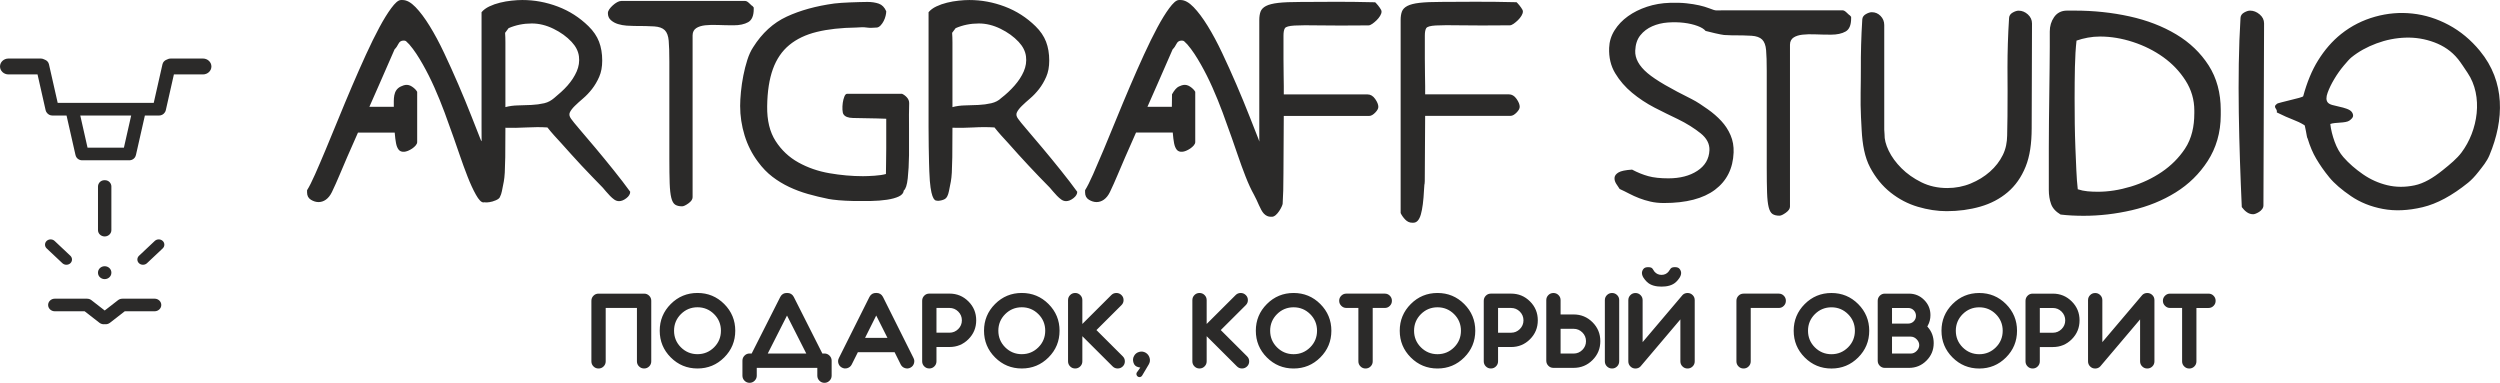 <?xml version="1.0" encoding="UTF-8"?> <svg xmlns="http://www.w3.org/2000/svg" xmlns:xlink="http://www.w3.org/1999/xlink" xmlns:xodm="http://www.corel.com/coreldraw/odm/2003" xml:space="preserve" width="76.83mm" height="11.765mm" version="1.1" style="shape-rendering:geometricPrecision; text-rendering:geometricPrecision; image-rendering:optimizeQuality; fill-rule:evenodd; clip-rule:evenodd" viewBox="0 0 1296.64 198.56"> <defs> <style type="text/css"> .fil1 {fill:#2B2A29} .fil0 {fill:#2B2A29;fill-rule:nonzero} </style> </defs> <g id="Слой_x0020_1">  <g id="_1517366666128"> <path class="fil0" d="M210.26 44.06c1.11,-0.15 2.25,0.08 3.46,0.89 1.21,0.81 2.09,1.7 2.64,2.67l0 26.08c0,0.54 -0.25,1.11 -0.74,1.7 -0.49,0.59 -1.1,1.13 -1.81,1.62 -0.72,0.48 -1.46,0.89 -2.23,1.21 -0.77,0.32 -1.43,0.45 -1.98,0.49 -1.21,0.07 -2.15,-0.24 -2.81,-1.05 -0.66,-0.81 -1.13,-1.94 -1.4,-3.4 -0.28,-1.46 -0.5,-3.21 -0.66,-5.26l-0.02 -0.25 -19.05 0c-1.89,4.26 -3.76,8.5 -5.61,12.73 -2.75,6.27 -5.14,12.42 -7.92,18.14 -1.74,3.58 -4.29,5.18 -6.94,5.18 -1.32,0 -2.64,-0.41 -3.96,-1.22 -1.32,-0.81 -1.98,-2.08 -1.98,-3.8l0 -1.14c1.1,-1.73 2.48,-4.46 4.13,-8.18 1.65,-3.72 3.5,-8.02 5.53,-12.88 2.04,-4.86 4.21,-10.12 6.52,-15.79 2.31,-5.67 4.68,-11.34 7.1,-17.01 2.42,-5.67 4.85,-11.15 7.26,-16.44 2.42,-5.29 4.74,-9.99 6.94,-14.09 2.2,-4.1 4.27,-7.45 6.19,-10.04 1.93,-2.59 3.59,-4.21 5.04,-4.21l0.83 0c2.09,0 4.32,1.22 6.69,3.65 2.36,2.43 4.82,5.69 7.35,9.8 2.53,4.1 5.04,8.77 7.51,14.01 2.48,5.24 4.93,10.67 7.35,16.28 2.42,5.61 4.74,11.23 6.94,16.84 1.5,3.83 2.92,7.45 4.27,10.84 1.06,2.7 0.89,2.16 0.87,-0.4 -0.01,-1.62 -0.02,-3.31 -0.02,-5.1 0,-3.78 0,-8.32 0,-13.61 0,-5.4 0,-11.82 0,-19.27 0,-7.45 0,-16.36 0,-26.73 0.99,-1.19 2.34,-2.19 4.05,-3 1.7,-0.81 3.55,-1.46 5.53,-1.94 1.98,-0.49 3.99,-0.84 6.03,-1.05 2.04,-0.22 3.88,-0.33 5.53,-0.33 6.28,0 12.42,1.13 18.41,3.4 6,2.27 11.31,5.67 15.94,10.21 2.53,2.48 4.35,5.16 5.45,8.02 1.1,2.86 1.65,6.13 1.65,9.8 0,3.24 -0.52,6.05 -1.57,8.42 -1.05,2.38 -2.29,4.48 -3.72,6.32 -1.43,1.83 -2.97,3.46 -4.62,4.86 -1.65,1.4 -3.08,2.7 -4.3,3.89 -1.21,1.19 -2.06,2.3 -2.56,3.32 -0.49,1.03 -0.28,2.12 0.58,3.32 0.68,0.96 2.17,2.84 4.54,5.59 2.37,2.76 5.09,5.97 8.18,9.64 3.08,3.67 6.24,7.53 9.49,11.58 3.25,4.05 6.08,7.75 8.5,11.09 0,1.19 -0.66,2.3 -1.98,3.32 -1.32,1.02 -2.59,1.54 -3.8,1.54 -0.88,0 -1.71,-0.27 -2.48,-0.81 -0.77,-0.54 -1.51,-1.19 -2.23,-1.94 -0.71,-0.75 -1.41,-1.51 -2.06,-2.27 -0.66,-0.75 -1.17,-1.44 -1.65,-1.94 -3.7,-3.82 -7.4,-7.59 -10.98,-11.42 -3.57,-3.83 -7.1,-7.77 -10.65,-11.74 -1.18,-1.32 -2.43,-2.62 -3.63,-3.97 -1.21,-1.35 -2.37,-2.73 -3.47,-4.13 -3.42,-0.22 -7.05,-0.21 -10.9,0 -3.85,0.21 -7.49,0.27 -10.9,0.16 0,6.7 -0.03,11.77 -0.08,15.23 -0.06,3.46 -0.14,6.13 -0.25,8.02 -0.11,1.89 -0.28,3.43 -0.5,4.62 -0.22,1.19 -0.55,2.86 -0.99,5.02 -0.23,1.14 -0.54,2.06 -0.91,2.75 -0.14,0.44 -0.35,0.76 -0.67,1.04 -0.76,0.68 -2.17,1.24 -3.33,1.57 -1.16,0.33 -2.07,0.42 -2.86,0.47 -0.4,0.02 -0.76,0.03 -1.13,-0.07 -0.23,0.05 -0.46,0.07 -0.68,0.07 -1.1,0 -2.39,-1.32 -3.88,-3.97 -1.49,-2.65 -2.94,-5.81 -4.37,-9.48 -1.43,-3.67 -2.78,-7.37 -4.05,-11.1 -1.27,-3.73 -2.3,-6.66 -3.06,-8.83 -1.55,-4.43 -3.14,-8.86 -4.79,-13.29 -1.65,-4.43 -3.41,-8.75 -5.28,-12.96 -1.87,-4.21 -3.88,-8.21 -6.03,-11.99 -2.15,-3.78 -4.38,-7.33 -7.02,-10.37 -0.56,-0.64 -1.13,-1 -1.4,-1.38 -0.28,-0.38 -0.8,-0.57 -1.57,-0.57 -1.21,0 -2.09,0.57 -2.64,1.7 -0.55,1.13 -1.21,2.08 -1.98,2.83 -2.53,5.83 -5.17,11.88 -7.93,18.14 -1.71,3.88 -3.43,7.77 -5.15,11.68l12.67 0c0.05,-3.78 -0.58,-8.57 3.63,-10.54 1.15,-0.54 1.96,-0.75 2.4,-0.81zm683.45 -38.71l61.94 0c0.55,0 1.15,0.3 1.82,0.89 0.66,0.59 1.27,1.16 1.82,1.7l0 -0.16c0.22,0.21 0.39,0.41 0.49,0.57 0.11,0.16 0.22,0.3 0.33,0.4l0 0.81c0,3.44 -0.96,5.73 -2.89,6.8 -1.93,1.08 -4.43,1.62 -7.52,1.62 -2.86,0 -5.56,-0.06 -8.09,-0.16 -2.53,-0.11 -4.77,-0.05 -6.69,0.16 -1.92,0.21 -3.48,0.71 -4.63,1.46 -1.15,0.75 -1.9,2.01 -1.9,3.72l0 84.01c0,1.07 -0.72,2.14 -2.15,3.16 -1.42,1.02 -2.53,1.54 -3.3,1.54 -1.54,0 -2.76,-0.3 -3.63,-0.89 -0.87,-0.59 -1.54,-1.78 -1.98,-3.56 -0.44,-1.78 -0.72,-4.3 -0.82,-7.53 -0.11,-3.23 -0.17,-7.51 -0.17,-12.8l0 -50.31c0,-4.64 -0.11,-8.23 -0.33,-10.77 -0.22,-2.54 -0.91,-4.37 -2.07,-5.51 -1.16,-1.13 -2.98,-1.79 -5.45,-1.95 -2.47,-0.16 -5.97,-0.24 -10.49,-0.24 -0.99,0 -2.26,-0.06 -3.8,-0.16 -1.28,-0.09 -8.06,-1.64 -9.58,-2.11 -0.77,-0.97 -2.18,-1.84 -4.21,-2.59 -2.03,-0.75 -4.38,-1.3 -7.02,-1.62 -2.64,-0.32 -5.43,-0.37 -8.34,-0.16 -2.91,0.21 -5.62,0.87 -8.09,1.95 -2.47,1.08 -4.54,2.64 -6.19,4.7 -1.65,2.05 -2.5,4.7 -2.64,7.94 -0.18,3.99 1.9,7.88 6.36,11.66 4.46,3.78 12.16,8.11 22.87,13.45 2.94,1.47 5.64,3.38 8.34,5.26 2.7,1.89 5.07,3.95 7.1,6.15 2.04,2.21 3.64,4.67 4.79,7.37 1.16,2.7 1.69,5.68 1.57,8.91 -0.31,8.32 -3.56,14.77 -9.66,19.36 -6.1,4.58 -14.94,6.88 -26.5,6.88 -2.53,0 -4.85,-0.25 -6.94,-0.73 -2.09,-0.48 -4.05,-1.08 -5.86,-1.78 -1.81,-0.7 -3.56,-1.49 -5.2,-2.35 -1.65,-0.86 -3.3,-1.68 -4.95,-2.43 -0.55,-0.75 -1.16,-1.67 -1.82,-2.75 -0.66,-1.08 -0.93,-2.14 -0.82,-3.16 0.1,-1.02 0.8,-1.92 2.06,-2.67 1.26,-0.75 3.6,-1.24 7.02,-1.46 2.86,1.51 5.67,2.65 8.42,3.4 2.75,0.76 6.22,1.13 10.4,1.13 6.06,0 11.07,-1.3 15.03,-3.89 3.96,-2.59 6.09,-6.16 6.28,-10.69 0.14,-3.34 -1.44,-6.29 -4.63,-8.83 -3.19,-2.53 -7.13,-5.07 -11.89,-7.37 -3.7,-1.79 -7.74,-3.7 -11.97,-5.91 -4.24,-2.21 -8.12,-4.78 -11.64,-7.7 -3.52,-2.92 -6.45,-6.29 -8.75,-10.12 -2.31,-3.83 -3.33,-8.24 -3.14,-13.2 0.12,-3.23 1.04,-6.26 2.81,-9.07 1.76,-2.81 4.08,-5.24 6.94,-7.29 2.85,-2.05 6.17,-3.7 9.9,-4.94 3.74,-1.24 7.71,-1.91 11.89,-2.03 3.19,-0.09 6.03,-0.03 8.51,0.24 2.48,0.27 4.68,0.62 6.61,1.05 1.93,0.43 3.66,0.95 5.2,1.54 4.02,1.56 3.31,1.06 7.25,1.06zm-241.04 66.67c-1.42,-3.57 -2.92,-7.39 -4.5,-11.43 -2.2,-5.61 -4.52,-11.23 -6.94,-16.84 -2.42,-5.61 -4.87,-11.04 -7.35,-16.28 -2.47,-5.24 -4.98,-9.91 -7.51,-14.01 -2.53,-4.1 -4.99,-7.37 -7.35,-9.8 -2.36,-2.43 -4.6,-3.65 -6.69,-3.65l-0.83 0c-1.45,0 -3.11,1.62 -5.04,4.21 -1.92,2.59 -3.99,5.94 -6.19,10.04 -2.2,4.1 -4.51,8.8 -6.94,14.09 -2.42,5.29 -4.85,10.77 -7.27,16.44 -2.42,5.67 -4.79,11.34 -7.1,17.01 -2.31,5.67 -4.49,10.93 -6.52,15.79 -2.04,4.86 -3.88,9.16 -5.53,12.88 -1.65,3.72 -3.03,6.45 -4.13,8.18l0 1.14c0,1.73 0.66,3 1.98,3.8 1.32,0.81 2.64,1.22 3.96,1.22 2.65,0 5.2,-1.6 6.94,-5.18 2.78,-5.72 5.17,-11.88 7.93,-18.14 1.86,-4.23 3.73,-8.47 5.61,-12.73l19.06 0 0.02 0.25c0.16,2.05 0.39,3.81 0.66,5.26 0.28,1.45 0.75,2.59 1.4,3.4 0.66,0.81 1.59,1.13 2.81,1.05 0.55,-0.03 1.21,-0.17 1.98,-0.49 0.77,-0.32 1.51,-0.73 2.23,-1.21 0.71,-0.49 1.32,-1.03 1.82,-1.62 0.49,-0.59 0.74,-1.17 0.74,-1.7l0 -26.08c-0.55,-0.97 -1.43,-1.86 -2.64,-2.67 -1.21,-0.81 -2.36,-1.04 -3.47,-0.89 -0.43,0.06 -1.24,0.27 -2.39,0.81 -1.16,0.54 -2.34,1.89 -3.55,4.05l-0.08 6.49 -12.67 0c1.73,-3.9 3.45,-7.79 5.15,-11.68 2.75,-6.27 5.4,-12.31 7.93,-18.14 0.77,-0.75 1.43,-1.7 1.98,-2.83 0.55,-1.13 1.43,-1.7 2.64,-1.7 0.77,0 1.29,0.19 1.57,0.57 0.27,0.38 0.85,0.74 1.4,1.38 2.64,3.04 4.87,6.59 7.02,10.37 2.15,3.78 4.16,7.78 6.03,11.99 1.87,4.21 3.63,8.53 5.28,12.96 1.65,4.43 3.24,8.86 4.79,13.29 0.76,2.16 1.79,5.1 3.06,8.83 1.27,3.73 2.61,7.43 4.05,11.1 1.43,3.67 2.89,6.83 4.38,9.48 1.89,3.35 3.29,7.88 5.12,9.78 1.05,1.08 2.24,1.62 3.55,1.62l0.66 0c2.65,0 5.48,-5.67 5.53,-6.77 0.27,-5.67 0.41,-7.3 0.41,-15.72 0,-8.53 0.06,-18.47 0.17,-29.8l44.26 0c1.11,0 2.18,-0.7 3.22,-1.78 1.04,-1.08 1.57,-2.05 1.57,-2.91 0,-1.19 -0.55,-2.57 -1.65,-4.13 -1.1,-1.57 -2.42,-2.35 -3.96,-2.35l-43.43 0c0,-1.29 0,-2.7 0,-4.21 0,-1.62 -0.03,-3.59 -0.08,-5.91 -0.06,-2.32 -0.08,-5.11 -0.08,-8.34 0,-3.24 0,-7.23 0,-11.99 0,-1.83 0.25,-3.13 0.74,-3.89 0.49,-0.75 2.15,-1.22 4.96,-1.38 2.8,-0.16 7.18,-0.19 13.13,-0.08 5.94,0.11 14.37,0.1 25.26,0 0.55,-0 1.22,-0.27 1.98,-0.81 0.77,-0.54 1.52,-1.16 2.23,-1.86 0.72,-0.7 1.32,-1.46 1.82,-2.27 0.49,-0.81 0.74,-1.54 0.74,-2.19 0,-0.54 -0.3,-1.22 -0.91,-2.02 -0.6,-0.81 -1.18,-1.65 -1.9,-2.35l-0.5 -0.49c-8.59,-0.21 -16.13,-0.3 -22.62,-0.24 -6.5,0.05 -11.89,0.08 -16.18,0.08 -4.85,0 -8.67,0.16 -11.48,0.48 -2.81,0.33 -4.92,0.87 -6.36,1.62 -1.43,0.75 -2.36,1.73 -2.8,2.91 -0.44,1.19 -0.66,2.64 -0.66,4.37l0 61.66c0,1.93 0.26,1.78 -0.45,-0.01zm485.44 -13.05l0 -1.62c0,-5.62 -1.52,-10.8 -4.54,-15.55 -3.02,-4.75 -6.89,-8.8 -11.56,-12.15 -4.67,-3.34 -9.91,-5.97 -15.69,-7.86 -5.78,-1.89 -11.48,-2.84 -17.09,-2.84 -2.2,0 -4.32,0.19 -6.36,0.57 -2.03,0.37 -3.99,0.89 -5.86,1.54 -0.44,3.88 -0.71,8.45 -0.83,13.69 -0.11,5.24 -0.16,10.66 -0.16,16.28 0,4.32 0.03,8.66 0.08,13.04 0.06,4.37 0.17,8.59 0.33,12.64 0.16,4.04 0.33,7.91 0.49,11.58 0.16,3.67 0.41,6.97 0.74,9.88 1.65,0.54 3.33,0.89 5.04,1.05 1.7,0.16 3.5,0.24 5.37,0.24 5.5,0 11.2,-0.89 17.09,-2.67 5.89,-1.78 11.26,-4.32 16.1,-7.61 4.84,-3.29 8.83,-7.29 11.97,-11.99 3.6,-5.4 4.87,-11.83 4.87,-18.22zm13.71 0.65c0,9.27 -2.48,17.25 -6.77,23.89 -4.29,6.64 -9.83,12.07 -16.6,16.28 -6.77,4.21 -14.34,7.29 -22.71,9.23 -8.37,1.94 -16.73,2.91 -25.1,2.91 -2.09,0 -4.13,-0.06 -6.11,-0.16 -1.98,-0.1 -3.91,-0.27 -5.78,-0.49 -2.53,-1.51 -4.19,-3.35 -4.95,-5.51 -0.77,-2.16 -1.16,-4.59 -1.16,-7.29l0 -21.87c0,-4.32 0.03,-8.91 0.08,-13.77 0.05,-4.86 0.11,-9.61 0.17,-14.25 0.05,-4.64 0.11,-9.07 0.16,-13.28 0.05,-4.21 0.09,-7.83 0.09,-10.86l0 -8.1c0,-2.81 0.74,-5.29 2.23,-7.45 1.49,-2.16 3.71,-3.4 6.69,-3.4l3.96 0c9.91,0 19.41,1 28.49,3 9.08,2 17.15,5.11 24.19,9.32 7.04,4.21 12.66,9.59 16.85,16.12 4.18,6.53 6.27,14.28 6.27,23.24l0 2.43zm22.13 46.97c0,0.63 -0.22,1.27 -0.66,1.86 -0.44,0.59 -0.97,1.08 -1.57,1.46 -0.6,0.37 -1.19,0.68 -1.73,0.89 -0.55,0.21 -0.99,0.32 -1.32,0.32 -1.21,0 -2.31,-0.35 -3.3,-1.05 -0.99,-0.7 -1.87,-1.59 -2.64,-2.67 -1.35,-30.37 -2.57,-67.76 -0.66,-98.16 0.07,-1.18 0.74,-2.11 1.9,-2.76 1.16,-0.65 2.17,-0.97 3.06,-0.97 1.76,0 3.42,0.65 4.95,1.94 1.54,1.29 2.32,2.87 2.31,4.7l-0.33 94.43zm100.9 -75.97c-3.28,-4.09 -7.52,-6.89 -12.3,-8.67 -4.79,-1.78 -9.74,-2.59 -14.86,-2.43 -5.12,0.16 -10.16,1.16 -15.11,3 -4.95,1.84 -9.32,4.25 -13.05,7.29 -0.89,0.73 -2.2,2.19 -3.96,4.29 -1.76,2.1 -3.39,4.4 -4.87,6.89 -1.48,2.48 -2.64,4.86 -3.46,7.13 -0.82,2.26 -0.8,3.94 0.08,5.02 0.44,0.54 1.21,0.98 2.31,1.3 1.1,0.32 2.32,0.62 3.64,0.89 1.32,0.27 2.59,0.62 3.8,1.05 1.21,0.43 2.12,0.96 2.64,1.62 0.58,0.73 0.8,1.48 0.74,2.19 -0.06,0.7 -0.7,1.49 -1.9,2.35 -0.44,0.32 -1.11,0.57 -1.98,0.73 -0.88,0.16 -1.82,0.27 -2.81,0.32 -0.99,0.05 -1.96,0.14 -2.89,0.24 -0.93,0.1 -1.68,0.27 -2.23,0.48 0.33,2.92 1.08,5.97 2.23,9.15 1.16,3.19 2.66,5.87 4.54,8.02 2.85,3.25 6.25,6.21 10.16,8.91 3.9,2.7 8.12,4.59 12.63,5.67 4.51,1.08 9.22,1.1 14.12,0.08 4.89,-1.02 9.6,-3.84 14.61,-7.86 4.02,-3.22 7.44,-6.08 9.74,-9.15 8.58,-11.41 11.4,-29.23 3.14,-41.39 -1.76,-2.59 -3.29,-5.06 -4.95,-7.13zm11.39 -4.21c13.21,15.98 12.64,35.71 4.95,54.1 -1.38,3.31 -3.64,5.97 -5.62,8.5 -1.98,2.53 -3.82,4.44 -5.45,5.75 -8.27,6.67 -16.13,10.94 -23.61,12.71 -7.48,1.78 -14.37,2.08 -20.64,0.89 -6.27,-1.18 -11.78,-3.41 -16.51,-6.64 -4.73,-3.24 -8.54,-6.44 -11.23,-9.72 -2.81,-3.41 -5.01,-6.67 -6.77,-9.64 -1.76,-2.97 -3.25,-6.45 -4.46,-10.45 -0.22,-0.32 -0.39,-0.87 -0.49,-1.62 -0.11,-0.75 -0.25,-1.51 -0.41,-2.26 -0.16,-0.75 -0.31,-1.44 -0.42,-2.03 -0.11,-0.59 -0.2,-0.97 -0.33,-1.05 -1.96,-1.21 -3.99,-2.16 -6.02,-2.92 -2.04,-0.75 -4.82,-2 -8.34,-3.72 0.11,-0.54 0.05,-1 -0.17,-1.38 -0.22,-0.37 -0.42,-0.7 -0.58,-0.97 -0.16,-0.27 -0.22,-0.57 -0.17,-0.89 0.05,-0.32 0.39,-0.79 1.08,-1.3 0.19,-0.15 1.02,-0.35 2.39,-0.73 1.37,-0.38 2.89,-0.76 4.54,-1.14 1.65,-0.37 3.14,-0.76 4.46,-1.13 1.32,-0.38 2.09,-0.66 2.15,-0.89 1.92,-7.11 4.46,-13.34 7.76,-18.63 3.3,-5.29 7.22,-9.88 11.89,-13.61 5.34,-4.26 11.29,-7.21 17.67,-8.99 6.38,-1.78 12.83,-2.32 19.32,-1.62 6.49,0.7 12.77,2.67 18.82,5.91 6.05,3.24 11.46,7.72 16.18,13.45zm-1024.13 29.15c1.98,-0.54 4.16,-0.84 6.52,-0.89 2.37,-0.05 4.71,-0.13 7.02,-0.24 2.31,-0.11 4.51,-0.41 6.61,-0.89 2.09,-0.48 3.7,-1.48 5.12,-2.67 2.44,-2.05 4.85,-4.1 6.94,-6.48 2.09,-2.37 3.69,-4.84 4.79,-7.37 1.1,-2.54 1.49,-5.13 1.15,-7.77 -0.33,-2.65 -1.59,-5.17 -3.8,-7.53 -2.52,-2.71 -5.67,-4.97 -9.41,-6.8 -3.74,-1.83 -7.49,-2.75 -11.23,-2.75 -4.29,0 -8.31,0.81 -12.05,2.43l-1.81 2.43c0.11,1.51 0.16,3.19 0.16,5.02 0,1.84 0,3.51 0,5.02l0 28.51zm128.81 -50.86c0,3.45 -0.97,5.72 -2.89,6.8 -1.93,1.08 -4.43,1.62 -7.52,1.62 -2.86,0 -5.56,-0.06 -8.09,-0.16 -2.53,-0.1 -4.76,-0.05 -6.69,0.16 -1.92,0.22 -3.47,0.71 -4.62,1.46 -1.15,0.75 -1.9,2 -1.9,3.73l0 84c0,1.07 -0.72,2.13 -2.15,3.16 -1.43,1.02 -2.53,1.54 -3.3,1.54 -1.54,0 -2.75,-0.3 -3.63,-0.89 -0.88,-0.59 -1.54,-1.78 -1.98,-3.56 -0.44,-1.78 -0.72,-4.3 -0.83,-7.53 -0.11,-3.24 -0.17,-7.51 -0.17,-12.8l0 -50.31c0,-4.64 -0.11,-8.23 -0.33,-10.77 -0.22,-2.54 -0.91,-4.37 -2.06,-5.51 -1.16,-1.13 -2.97,-1.78 -5.45,-1.94 -2.47,-0.16 -5.97,-0.24 -10.49,-0.24 -0.99,0 -2.26,-0.06 -3.8,-0.16 -1.54,-0.11 -3.03,-0.38 -4.46,-0.81 -1.43,-0.43 -2.67,-1.11 -3.71,-2.02 -1.05,-0.92 -1.57,-2.13 -1.57,-3.65 0,-0.65 0.25,-1.32 0.74,-2.03 0.49,-0.7 1.1,-1.38 1.82,-2.02 0.71,-0.65 1.46,-1.19 2.23,-1.62 0.77,-0.43 1.49,-0.65 2.15,-0.65l64.24 0c0.55,0 1.16,0.3 1.82,0.89 0.66,0.59 1.27,1.16 1.82,1.7l0 -0.16c0.22,0.22 0.38,0.41 0.49,0.57 0.11,0.16 0.22,0.3 0.33,0.41l0 0.81zm76.82 43.9c0.99,0.43 1.87,1.08 2.64,1.94 0.77,0.86 1.16,1.84 1.16,2.92 -0.11,3.78 -0.14,8.1 -0.08,12.96 0.05,4.86 0.05,9.56 0,14.09 -0.06,4.53 -0.28,8.53 -0.66,11.99 -0.38,3.46 -1.07,5.56 -2.06,6.32 -0.11,1.29 -0.97,2.32 -2.56,3.08 -1.6,0.76 -3.66,1.32 -6.19,1.7 -2.53,0.38 -5.34,0.59 -8.42,0.65 -3.08,0.05 -6.06,0.05 -8.92,0 -2.86,-0.06 -5.45,-0.19 -7.76,-0.4 -2.31,-0.22 -4.02,-0.43 -5.12,-0.65 -3.74,-0.76 -7.32,-1.62 -10.73,-2.59 -3.42,-0.97 -6.66,-2.19 -9.74,-3.64 -3.08,-1.46 -5.97,-3.21 -8.67,-5.27 -2.7,-2.05 -5.2,-4.64 -7.51,-7.77 -3.08,-4.11 -5.4,-8.67 -6.94,-13.69 -1.54,-5.02 -2.31,-10.12 -2.31,-15.31 0,-2.05 0.14,-4.48 0.41,-7.29 0.27,-2.81 0.69,-5.62 1.24,-8.42 0.55,-2.81 1.24,-5.51 2.06,-8.1 0.82,-2.59 1.84,-4.81 3.05,-6.64 4.63,-7.34 10.43,-12.64 17.42,-15.87 6.99,-3.24 15.22,-5.51 24.69,-6.8 0.99,-0.11 2.2,-0.22 3.63,-0.33 1.43,-0.11 2.94,-0.19 4.54,-0.24 1.6,-0.05 3.19,-0.11 4.79,-0.16 1.59,-0.05 3,-0.08 4.21,-0.08 2.2,0 4.16,0.3 5.86,0.89 1.71,0.6 3,1.92 3.88,3.97 0,0.65 -0.11,1.43 -0.33,2.35 -0.22,0.92 -0.55,1.81 -0.99,2.67 -0.44,0.86 -0.96,1.62 -1.57,2.27 -0.61,0.65 -1.24,1.03 -1.9,1.13 -1.21,0.11 -2.26,0.16 -3.14,0.16 -0.77,0 -1.51,-0.06 -2.23,-0.16 -0.72,-0.11 -1.52,-0.16 -2.39,-0.16 -0.77,0 -1.76,0.05 -2.97,0.16 -7.93,0.11 -14.75,0.86 -20.48,2.27 -5.72,1.4 -10.49,3.67 -14.28,6.8 -3.8,3.13 -6.63,7.29 -8.51,12.47 -1.87,5.18 -2.87,11.61 -2.97,19.28 -0.11,7.34 1.35,13.36 4.38,18.06 3.03,4.7 6.96,8.4 11.8,11.09 4.85,2.7 10.21,4.57 16.1,5.59 5.89,1.02 11.7,1.54 17.42,1.54 1.54,0 3.53,-0.08 5.95,-0.24 2.42,-0.16 4.4,-0.46 5.95,-0.89 0,-1.73 0.03,-3.75 0.08,-6.07 0.05,-2.32 0.08,-4.73 0.08,-7.21 0,-2.48 0,-4.97 0,-7.45 0,-2.48 0,-4.8 0,-6.96l0 -0.97 -4.79 -0.16c-5.84,-0.11 -9.99,-0.19 -12.47,-0.24 -2.48,-0.05 -4.1,-0.68 -4.87,-1.86 -0.33,-0.43 -0.52,-1.24 -0.58,-2.43 -0.06,-1.19 0,-2.38 0.16,-3.56 0.17,-1.19 0.44,-2.27 0.83,-3.24 0.38,-0.97 0.85,-1.45 1.4,-1.45l28.41 0zm26.25 6.96c1.98,-0.54 4.16,-0.84 6.52,-0.89 2.37,-0.05 4.71,-0.13 7.02,-0.24 2.31,-0.11 4.51,-0.41 6.61,-0.89 2.09,-0.49 3.8,-1.38 5.12,-2.67 2.53,-1.94 4.84,-4.1 6.93,-6.48 2.09,-2.38 3.69,-4.83 4.79,-7.37 1.1,-2.54 1.49,-5.13 1.15,-7.77 -0.33,-2.65 -1.59,-5.16 -3.8,-7.53 -2.53,-2.7 -5.67,-4.97 -9.41,-6.8 -3.74,-1.83 -7.49,-2.75 -11.23,-2.75 -4.29,0 -8.31,0.81 -12.05,2.43l-1.82 2.43c0.11,1.51 0.17,3.19 0.17,5.02 0,1.84 0,3.51 0,5.02l0 28.51zm64.73 43.9c0,1.19 -0.66,2.3 -1.98,3.32 -1.32,1.02 -2.59,1.54 -3.8,1.54 -0.88,0 -1.71,-0.27 -2.48,-0.81 -0.77,-0.54 -1.51,-1.19 -2.23,-1.94 -0.72,-0.76 -1.4,-1.51 -2.06,-2.27 -0.66,-0.76 -1.21,-1.4 -1.65,-1.94 -3.74,-3.78 -7.4,-7.59 -10.98,-11.42 -3.58,-3.83 -7.13,-7.75 -10.65,-11.74 -1.21,-1.3 -2.42,-2.62 -3.63,-3.97 -1.21,-1.35 -2.37,-2.73 -3.47,-4.13 -3.41,-0.22 -7.05,-0.22 -10.9,0 -3.86,0.21 -7.49,0.27 -10.9,0.16 0,6.7 -0.03,11.77 -0.08,15.23 -0.06,3.46 -0.14,6.13 -0.25,8.02 -0.11,1.89 -0.28,3.43 -0.5,4.62 -0.22,1.19 -0.55,2.86 -0.99,5.02 -0.44,2.16 -1.13,3.51 -2.06,4.05 -0.93,0.54 -2.12,0.86 -3.55,0.97 -0.33,0 -0.72,-0.06 -1.16,-0.16 -0.44,-0.11 -0.85,-0.49 -1.24,-1.14 -0.39,-0.65 -0.74,-1.67 -1.07,-3.07 -0.33,-1.41 -0.61,-3.4 -0.83,-6 -0.22,-3.45 -0.36,-6.56 -0.41,-9.31 -0.06,-2.75 -0.11,-5.61 -0.17,-8.59 -0.06,-2.97 -0.08,-6.29 -0.08,-9.96 0,-3.78 0,-8.32 0,-13.61 0,-5.4 0,-11.82 0,-19.27 0,-7.45 0,-16.36 0,-26.73 0.99,-1.19 2.34,-2.19 4.05,-3 1.71,-0.81 3.55,-1.46 5.53,-1.94 1.98,-0.49 3.99,-0.84 6.03,-1.05 2.04,-0.22 3.88,-0.33 5.53,-0.33 6.28,0 12.41,1.13 18.41,3.4 6,2.27 11.31,5.67 15.94,10.21 2.53,2.48 4.35,5.16 5.45,8.02 1.1,2.86 1.65,6.13 1.65,9.8 0,3.24 -0.52,6.05 -1.57,8.42 -1.05,2.38 -2.28,4.48 -3.71,6.32 -1.43,1.83 -2.97,3.45 -4.62,4.86 -1.65,1.4 -3.08,2.7 -4.3,3.89 -1.21,1.19 -2.07,2.3 -2.56,3.32 -0.5,1.03 -0.3,2.13 0.58,3.32 0.66,0.97 2.17,2.84 4.54,5.59 2.37,2.76 5.09,5.97 8.17,9.64 3.08,3.67 6.25,7.53 9.49,11.58 3.25,4.05 6.09,7.75 8.5,11.09zm231.13 -93.46c0,0.65 -0.25,1.38 -0.74,2.19 -0.5,0.81 -1.1,1.57 -1.82,2.27 -0.72,0.7 -1.46,1.32 -2.23,1.86 -0.77,0.54 -1.44,0.81 -1.98,0.81 -10.9,0.1 -19.32,0.11 -25.26,0 -5.95,-0.11 -10.33,-0.08 -13.13,0.08 -2.81,0.16 -4.46,0.62 -4.95,1.38 -0.49,0.76 -0.74,2.05 -0.74,3.89 0,4.75 0,8.75 0,11.99 0,3.24 0.03,6.02 0.08,8.34 0.06,2.32 0.09,4.29 0.09,5.91 0,1.51 0,2.92 0,4.21l43.43 0c1.54,0 2.87,0.78 3.96,2.35 1.1,1.56 1.65,2.94 1.65,4.13 0,0.86 -0.52,1.84 -1.57,2.91 -1.05,1.08 -2.12,1.78 -3.22,1.78l-44.26 0c-0.11,11.34 -0.17,21.27 -0.17,29.8 0,8.42 -0.14,2.86 -0.41,8.53 -0.27,5.67 -0.83,9.94 -1.65,12.8 -0.82,2.86 -2.12,4.29 -3.88,4.29l-0.66 0c-1.32,0 -2.5,-0.54 -3.55,-1.62 -1.04,-1.08 -1.84,-2.21 -2.39,-3.4l0 -100.13c0,-1.73 0.22,-3.19 0.66,-4.37 0.44,-1.19 1.38,-2.16 2.81,-2.91 1.43,-0.75 3.55,-1.3 6.36,-1.62 2.8,-0.32 6.63,-0.48 11.48,-0.48 4.29,0 9.69,-0.03 16.18,-0.08 6.49,-0.05 14.03,0.03 22.62,0.24l0.5 0.49c0.72,0.7 1.29,1.54 1.9,2.35 0.61,0.81 0.91,1.49 0.91,2.02zm175.38 55.08c-0.46,-8.84 -0.03,-17.31 -0.08,-25.35 -0.05,-8.04 0.17,-16.61 0.74,-25.67 0.07,-1.19 0.74,-2.11 1.9,-2.76 1.15,-0.65 2.17,-0.97 3.05,-0.97 1.76,0 3.28,0.65 4.54,1.94 1.26,1.29 1.9,2.87 1.9,4.7l0 54.26c0,0.43 0.03,0.84 0.08,1.22 0.05,0.38 0.09,0.79 0.08,1.21 -0.08,2.48 0.61,5.32 2.15,8.51 1.54,3.18 3.75,6.21 6.61,9.07 2.86,2.86 6.31,5.3 10.32,7.29 4.01,1.99 8.5,3 13.46,3 4.29,0 8.34,-0.79 12.14,-2.35 3.79,-1.56 7.13,-3.62 9.99,-6.15 2.86,-2.53 5.1,-5.43 6.69,-8.67 1.59,-3.24 2.17,-6.59 2.23,-10.04l0.17 -10.04c0.14,-8.86 0,-17.28 0,-25.27 0,-8.1 0.25,-16.69 0.83,-25.75 0.07,-1.18 0.74,-2.11 1.9,-2.76 1.15,-0.65 2.17,-0.97 3.05,-0.97 1.76,0 3.36,0.65 4.79,1.94 1.42,1.29 2.15,2.87 2.15,4.7l-0.17 54.42c-0.02,7.77 -0.93,14.39 -3.14,19.85 -2.2,5.45 -5.32,9.88 -9.33,13.28 -4.01,3.4 -8.75,5.89 -14.2,7.45 -5.45,1.56 -11.26,2.35 -17.42,2.35 -4.84,0 -9.83,-0.76 -14.94,-2.27 -5.12,-1.51 -9.83,-3.97 -14.12,-7.37 -4.29,-3.4 -7.85,-7.75 -10.65,-13.04 -2.8,-5.29 -3.98,-11.78 -4.38,-19.44l-0.33 -6.32z"></path> <path class="fil1" d="M314.13 159.72l16.21 0 0 27.69c0,1.04 0.35,1.9 1.09,2.63 0.73,0.72 1.6,1.08 2.62,1.08 1.04,0 1.9,-0.35 2.64,-1.08 0.73,-0.73 1.08,-1.6 1.08,-2.63l0 -31.4c0,-1.04 -0.35,-1.9 -1.08,-2.63 -0.73,-0.73 -1.6,-1.08 -2.63,-1.08l-23.64 0c-1.03,0 -1.9,0.35 -2.62,1.08 -0.73,0.74 -1.08,1.6 -1.08,2.64l0 31.4c0,1.03 0.35,1.9 1.08,2.63 0.73,0.73 1.59,1.08 2.62,1.08 1.03,0 1.9,-0.35 2.63,-1.08 0.73,-0.73 1.09,-1.6 1.09,-2.63l0 -27.69zm47.62 31.4c5.41,0 10.03,-1.9 13.86,-5.73 3.83,-3.83 5.73,-8.45 5.73,-13.86 0,-5.41 -1.91,-10.02 -5.73,-13.85 -3.83,-3.83 -8.45,-5.73 -13.86,-5.73 -5.41,0 -10.03,1.9 -13.86,5.73 -3.82,3.83 -5.73,8.44 -5.73,13.85 0,5.41 1.9,10.03 5.73,13.86 3.83,3.83 8.45,5.73 13.86,5.73zm0 -7.42c-3.35,0 -6.24,-1.2 -8.61,-3.56 -2.37,-2.37 -3.55,-5.26 -3.55,-8.61 0,-3.34 1.18,-6.23 3.55,-8.6 2.37,-2.36 5.26,-3.56 8.61,-3.56 3.35,0 6.24,1.2 8.61,3.56 2.37,2.36 3.55,5.25 3.55,8.6 0,3.35 -1.18,6.24 -3.55,8.61 -2.37,2.36 -5.26,3.56 -8.61,3.56zm28.1 -0.35l-1.08 0c-1.04,0 -1.9,0.36 -2.63,1.1 -0.72,0.73 -1.08,1.59 -1.08,2.62l0 7.77c0,1.03 0.36,1.9 1.08,2.62 0.73,0.74 1.59,1.1 2.63,1.1 1.03,0 1.89,-0.37 2.62,-1.1 0.73,-0.73 1.1,-1.59 1.1,-2.62l0 -4.05 31.41 0 0 4.05c0,1.03 0.36,1.9 1.08,2.62 0.74,0.74 1.59,1.1 2.63,1.1 1.03,0 1.89,-0.37 2.62,-1.1 0.73,-0.73 1.1,-1.59 1.1,-2.62l0 -7.77c0,-1.03 -0.37,-1.89 -1.1,-2.62 -0.73,-0.73 -1.59,-1.1 -2.62,-1.1l-1.1 0 -14.83 -29.37c-0.75,-1.4 -1.9,-2.05 -3.49,-2.03 -1.59,-0.02 -2.73,0.63 -3.48,2.03l-14.85 29.37zm28.32 0l-19.97 0 9.98 -19.69 9.99 19.69zm45.82 -0.67l3.19 6.41c0.48,0.91 1.2,1.53 2.18,1.84 0.99,0.32 1.93,0.24 2.85,-0.25 0.92,-0.48 1.51,-1.19 1.82,-2.19 0.31,-0.99 0.22,-1.93 -0.26,-2.84l-15.84 -31.68c-0.76,-1.4 -1.9,-2.05 -3.49,-2.03 -1.59,-0.02 -2.73,0.63 -3.48,2.03l-15.84 31.68c-0.48,0.91 -0.58,1.86 -0.27,2.84 0.31,0.99 0.91,1.7 1.84,2.19 0.92,0.48 1.85,0.56 2.84,0.25 0.99,-0.32 1.72,-0.93 2.2,-1.85l3.21 -6.41 19.04 0zm-3.71 -7.43l-11.62 0 5.79 -11.6 5.83 11.6zm25.42 4.73l6.76 0c3.83,0 7.1,-1.33 9.81,-4.04 2.71,-2.71 4.04,-5.98 4.04,-9.81 0,-3.83 -1.32,-7.09 -4.04,-9.8 -2.71,-2.71 -5.98,-4.05 -9.81,-4.05l-10.48 0c-1.03,0 -1.9,0.35 -2.62,1.08 -0.73,0.74 -1.08,1.6 -1.08,2.64l0 31.4c0,1.03 0.35,1.9 1.08,2.63 0.73,0.73 1.59,1.08 2.62,1.08 1.03,0 1.9,-0.35 2.63,-1.08 0.73,-0.73 1.09,-1.6 1.09,-2.63l0 -7.43zm0 -20.26l6.76 0c1.76,0 3.28,0.64 4.53,1.88 1.25,1.25 1.89,2.77 1.89,4.54 0,1.76 -0.64,3.29 -1.89,4.53 -1.25,1.24 -2.76,1.89 -4.53,1.89l-6.76 0 0 -12.83zm44.25 31.4c5.41,0 10.03,-1.9 13.86,-5.73 3.83,-3.83 5.73,-8.45 5.73,-13.86 0,-5.41 -1.91,-10.02 -5.73,-13.85 -3.83,-3.83 -8.45,-5.73 -13.86,-5.73 -5.41,0 -10.03,1.9 -13.86,5.73 -3.82,3.83 -5.73,8.44 -5.73,13.85 0,5.41 1.9,10.03 5.73,13.86 3.83,3.83 8.45,5.73 13.86,5.73zm0 -7.42c-3.35,0 -6.24,-1.2 -8.61,-3.56 -2.37,-2.37 -3.55,-5.26 -3.55,-8.61 0,-3.34 1.18,-6.23 3.55,-8.6 2.37,-2.36 5.26,-3.56 8.61,-3.56 3.35,0 6.24,1.2 8.61,3.56 2.37,2.36 3.55,5.25 3.55,8.6 0,3.35 -1.18,6.24 -3.55,8.61 -2.37,2.36 -5.26,3.56 -8.61,3.56zm31.41 -9.33l15.71 15.67c0.72,0.72 1.59,1.08 2.61,1.08 1.04,0 1.91,-0.36 2.65,-1.08 0.74,-0.73 1.08,-1.6 1.08,-2.63 0,-1.03 -0.37,-1.9 -1.11,-2.62l-13.63 -13.59 12.95 -12.91c0.75,-0.73 1.12,-1.59 1.12,-2.63 0,-1.03 -0.35,-1.9 -1.09,-2.62 -0.74,-0.73 -1.61,-1.08 -2.65,-1.08 -1.03,0 -1.89,0.36 -2.61,1.08l-15.03 14.99 0 -12.36c0,-1.03 -0.35,-1.9 -1.09,-2.63 -0.73,-0.73 -1.6,-1.08 -2.63,-1.08 -1.03,0 -1.9,0.36 -2.62,1.08 -0.73,0.73 -1.08,1.6 -1.08,2.63l0 31.74c0,1.03 0.35,1.9 1.08,2.63 0.73,0.73 1.59,1.08 2.62,1.08 1.03,0 1.9,-0.35 2.63,-1.08 0.73,-0.73 1.09,-1.6 1.09,-2.63l0 -13.04zm30.06 16.29l-1.83 2.56c-0.21,0.36 -0.25,0.77 -0.14,1.18 0.12,0.43 0.38,0.75 0.77,0.99 0.36,0.22 0.77,0.27 1.17,0.16 0.43,-0.12 0.74,-0.35 0.97,-0.73l3.45 -5.82c0.62,-1.04 0.77,-2.17 0.45,-3.33 -0.33,-1.18 -1,-2.1 -2.06,-2.73 -1.05,-0.61 -2.19,-0.74 -3.36,-0.42 -1.17,0.32 -2.05,1 -2.64,2.06 -0.67,1.13 -0.7,2.33 -0.31,3.55 0.4,1.28 1.25,2.02 2.55,2.31l0.99 0.22zm34.42 -16.29l15.71 15.67c0.72,0.72 1.59,1.08 2.61,1.08 1.04,0 1.91,-0.36 2.65,-1.08 0.74,-0.73 1.08,-1.6 1.08,-2.63 0,-1.03 -0.37,-1.9 -1.11,-2.62l-13.63 -13.59 12.95 -12.91c0.75,-0.73 1.12,-1.59 1.12,-2.63 0,-1.03 -0.35,-1.9 -1.09,-2.62 -0.74,-0.73 -1.61,-1.08 -2.65,-1.08 -1.03,0 -1.89,0.36 -2.61,1.08l-15.03 14.99 0 -12.36c0,-1.03 -0.35,-1.9 -1.09,-2.63 -0.73,-0.73 -1.6,-1.08 -2.63,-1.08 -1.03,0 -1.9,0.36 -2.62,1.08 -0.73,0.73 -1.08,1.6 -1.08,2.63l0 31.74c0,1.03 0.35,1.9 1.08,2.63 0.73,0.73 1.59,1.08 2.62,1.08 1.03,0 1.9,-0.35 2.63,-1.08 0.73,-0.73 1.09,-1.6 1.09,-2.63l0 -13.04zm45.09 16.76c5.41,0 10.03,-1.9 13.86,-5.73 3.83,-3.83 5.73,-8.45 5.73,-13.86 0,-5.41 -1.91,-10.02 -5.73,-13.85 -3.83,-3.83 -8.45,-5.73 -13.86,-5.73 -5.41,0 -10.03,1.9 -13.86,5.73 -3.82,3.83 -5.73,8.44 -5.73,13.85 0,5.41 1.9,10.03 5.73,13.86 3.83,3.83 8.45,5.73 13.86,5.73zm0 -7.42c-3.35,0 -6.24,-1.2 -8.61,-3.56 -2.37,-2.37 -3.55,-5.26 -3.55,-8.61 0,-3.34 1.18,-6.23 3.55,-8.6 2.37,-2.36 5.26,-3.56 8.61,-3.56 3.35,0 6.24,1.2 8.61,3.56 2.37,2.36 3.55,5.25 3.55,8.6 0,3.35 -1.18,6.24 -3.55,8.61 -2.37,2.36 -5.26,3.56 -8.61,3.56zm33.6 -23.98l0 27.69c0,1.03 0.36,1.9 1.1,2.63 0.73,0.73 1.59,1.08 2.62,1.08 1.03,0 1.9,-0.35 2.63,-1.08 0.73,-0.73 1.08,-1.6 1.08,-2.63l0 -27.69 6.26 0c1.03,0 1.9,-0.36 2.62,-1.09 0.73,-0.73 1.08,-1.6 1.08,-2.63 0,-1.04 -0.35,-1.9 -1.08,-2.64 -0.72,-0.73 -1.6,-1.08 -2.62,-1.08l-19.93 0c-1.03,0 -1.9,0.36 -2.62,1.08 -0.74,0.74 -1.1,1.59 -1.1,2.63 0,1.03 0.37,1.89 1.1,2.62 0.73,0.73 1.59,1.1 2.62,1.1l6.24 0zm41.04 31.4c5.41,0 10.03,-1.9 13.86,-5.73 3.83,-3.83 5.73,-8.45 5.73,-13.86 0,-5.41 -1.91,-10.02 -5.73,-13.85 -3.83,-3.83 -8.45,-5.73 -13.86,-5.73 -5.41,0 -10.04,1.9 -13.86,5.73 -3.82,3.83 -5.73,8.44 -5.73,13.85 0,5.42 1.9,10.03 5.73,13.86 3.83,3.83 8.45,5.73 13.86,5.73zm0 -7.42c-3.35,0 -6.24,-1.2 -8.61,-3.56 -2.37,-2.37 -3.55,-5.26 -3.55,-8.61 0,-3.34 1.18,-6.23 3.55,-8.6 2.37,-2.36 5.26,-3.56 8.61,-3.56 3.35,0 6.24,1.2 8.61,3.56 2.37,2.36 3.55,5.25 3.55,8.6 0,3.35 -1.18,6.24 -3.55,8.61 -2.37,2.36 -5.26,3.56 -8.61,3.56zm31.41 -3.72l6.76 0c3.83,0 7.1,-1.33 9.81,-4.04 2.71,-2.71 4.04,-5.98 4.04,-9.81 0,-3.83 -1.32,-7.09 -4.04,-9.8 -2.71,-2.71 -5.98,-4.05 -9.81,-4.05l-10.48 0c-1.03,0 -1.9,0.35 -2.62,1.08 -0.73,0.74 -1.08,1.6 -1.08,2.64l0 31.4c0,1.03 0.35,1.9 1.08,2.63 0.73,0.73 1.59,1.08 2.62,1.08 1.03,0 1.9,-0.35 2.63,-1.08 0.73,-0.73 1.09,-1.6 1.09,-2.63l0 -7.43zm0 -20.26l6.76 0c1.76,0 3.28,0.64 4.53,1.88 1.25,1.25 1.89,2.77 1.89,4.54 0,1.76 -0.64,3.29 -1.89,4.53 -1.25,1.24 -2.76,1.89 -4.53,1.89l-6.76 0 0 -12.83zm39.19 3.37l-6.76 0 0 -7.42c0,-1.03 -0.35,-1.9 -1.09,-2.63 -0.73,-0.73 -1.6,-1.08 -2.63,-1.08 -1.03,0 -1.9,0.36 -2.62,1.08 -0.73,0.73 -1.08,1.6 -1.08,2.63l0 31.4c0,1.04 0.35,1.9 1.08,2.64 0.72,0.73 1.6,1.08 2.62,1.08l10.48 0c3.83,0 7.1,-1.34 9.81,-4.05 2.71,-2.71 4.04,-5.97 4.04,-9.8 0,-3.82 -1.33,-7.1 -4.04,-9.8 -2.71,-2.71 -5.98,-4.05 -9.81,-4.05zm0 20.27l-6.76 0 0 -12.83 6.76 0c1.76,0 3.28,0.65 4.53,1.89 1.25,1.24 1.89,2.76 1.89,4.53 0,1.77 -0.64,3.29 -1.89,4.54 -1.25,1.24 -2.77,1.88 -4.53,1.88zm23.64 4.05l0 -31.74c0,-1.03 -0.34,-1.91 -1.08,-2.63 -0.74,-0.73 -1.6,-1.08 -2.64,-1.08 -1.03,0 -1.9,0.36 -2.63,1.08 -0.74,0.73 -1.09,1.6 -1.09,2.63l0 31.74c0,1.04 0.35,1.9 1.09,2.63 0.73,0.72 1.6,1.08 2.62,1.08 1.04,0 1.9,-0.35 2.64,-1.08 0.73,-0.73 1.08,-1.6 1.08,-2.63zm32.86 -34.4l-20.71 24.43 0 -21.76c0,-1.03 -0.35,-1.9 -1.09,-2.63 -0.73,-0.73 -1.6,-1.08 -2.63,-1.08 -1.03,0 -1.9,0.36 -2.62,1.08 -0.73,0.73 -1.08,1.6 -1.08,2.63l0 31.74c0,1.03 0.35,1.9 1.08,2.63 0.73,0.73 1.59,1.08 2.62,1.08 1.02,0 1.9,-0.34 2.61,-1.06l20.69 -24.42 0 21.76c0,1.04 0.35,1.9 1.09,2.63 0.73,0.73 1.6,1.08 2.63,1.08 1.04,0 1.9,-0.35 2.64,-1.08 0.73,-0.73 1.08,-1.6 1.08,-2.63l0 -31.74c0,-1.03 -0.34,-1.91 -1.08,-2.63 -0.74,-0.73 -1.6,-1.08 -2.64,-1.08 -1.01,0 -1.89,0.34 -2.6,1.05zm-14.58 -12.14c-0.32,-0.54 -0.67,-1.06 -1.03,-1.56 -0.46,-0.65 -1.52,-0.75 -2.25,-0.75 -0.9,0 -1.86,0.18 -2.44,0.93 -0.47,0.62 -0.77,1.31 -0.77,2.1 0,1.71 1.37,3.39 2.52,4.54 1.99,1.99 4.92,2.52 7.64,2.52 2.72,0 5.65,-0.53 7.65,-2.52 1.15,-1.15 2.52,-2.83 2.52,-4.54 0,-0.78 -0.31,-1.49 -0.78,-2.11 -0.57,-0.75 -1.54,-0.93 -2.43,-0.93 -0.74,0 -1.77,0.11 -2.24,0.76 -0.38,0.52 -0.75,1.03 -1.1,1.58 -0.95,1.14 -2.16,1.67 -3.63,1.67 -1.47,0 -2.69,-0.56 -3.67,-1.69zm46.22 11.42c-1.03,0 -1.9,0.35 -2.62,1.08 -0.73,0.74 -1.08,1.6 -1.08,2.64l0 31.4c0,1.03 0.35,1.9 1.08,2.63 0.73,0.73 1.59,1.08 2.62,1.08 1.03,0 1.9,-0.35 2.63,-1.08 0.73,-0.73 1.09,-1.6 1.09,-2.63l0 -27.69 14.52 0c1.04,0 1.9,-0.35 2.63,-1.09 0.72,-0.73 1.08,-1.6 1.08,-2.63 0,-1.04 -0.35,-1.9 -1.08,-2.64 -0.73,-0.73 -1.6,-1.08 -2.63,-1.08l-18.24 0zm45.59 38.84c5.41,0 10.03,-1.9 13.86,-5.73 3.83,-3.83 5.73,-8.45 5.73,-13.86 0,-5.41 -1.91,-10.02 -5.73,-13.85 -3.83,-3.83 -8.45,-5.73 -13.86,-5.73 -5.41,0 -10.03,1.9 -13.86,5.73 -3.82,3.83 -5.73,8.44 -5.73,13.85 0,5.41 1.9,10.03 5.73,13.86 3.83,3.83 8.45,5.73 13.86,5.73zm0 -7.42c-3.35,0 -6.24,-1.2 -8.61,-3.56 -2.37,-2.37 -3.55,-5.26 -3.55,-8.61 0,-3.34 1.18,-6.23 3.55,-8.6 2.37,-2.36 5.26,-3.56 8.61,-3.56 3.35,0 6.24,1.2 8.61,3.56 2.37,2.36 3.55,5.25 3.55,8.6 0,3.35 -1.18,6.24 -3.55,8.61 -2.37,2.36 -5.26,3.56 -8.61,3.56zm49.94 -14.8c0.96,-1.69 1.4,-3.54 1.4,-5.48 0,-3.08 -1.09,-5.7 -3.27,-7.88 -2.18,-2.18 -4.79,-3.26 -7.88,-3.26l-12.5 0c-1.03,0 -1.9,0.35 -2.62,1.08 -0.73,0.74 -1.08,1.6 -1.08,2.64l0 31.07c0,1.04 0.35,1.9 1.08,2.64 0.72,0.73 1.6,1.08 2.62,1.08l12.5 0c3.55,0 6.57,-1.24 9.08,-3.76 2.51,-2.51 3.76,-5.53 3.76,-9.08 0,-3.13 -0.96,-5.9 -3.01,-8.27l-0.31 -0.36 0.24 -0.42zm-18.53 -9.18l8.38 0c1.12,0 2.1,0.39 2.88,1.19 0.77,0.79 1.17,1.75 1.17,2.86 0,1.12 -0.38,2.09 -1.17,2.88 -0.78,0.78 -1.77,1.17 -2.88,1.17l-8.38 0 0 -8.11zm0 14.86l9.72 0c1.2,0 2.22,0.52 3.05,1.37 0.82,0.83 1.35,1.84 1.35,3.02 0,1.2 -0.52,2.21 -1.35,3.05 -0.83,0.84 -1.86,1.34 -3.05,1.34l-9.72 0 0 -8.77zm45.25 16.54c5.41,0 10.03,-1.9 13.86,-5.73 3.83,-3.83 5.73,-8.45 5.73,-13.86 0,-5.41 -1.91,-10.02 -5.73,-13.85 -3.83,-3.83 -8.45,-5.73 -13.86,-5.73 -5.41,0 -10.03,1.9 -13.86,5.73 -3.82,3.83 -5.73,8.44 -5.73,13.85 0,5.41 1.9,10.03 5.73,13.86 3.83,3.83 8.45,5.73 13.86,5.73zm0 -7.42c-3.35,0 -6.24,-1.2 -8.61,-3.56 -2.37,-2.37 -3.55,-5.26 -3.55,-8.61 0,-3.34 1.18,-6.23 3.55,-8.6 2.37,-2.36 5.26,-3.56 8.61,-3.56 3.35,0 6.24,1.2 8.61,3.56 2.36,2.36 3.55,5.25 3.55,8.6 0,3.35 -1.18,6.24 -3.55,8.61 -2.37,2.36 -5.26,3.56 -8.61,3.56zm31.41 -3.72l6.76 0c3.83,0 7.1,-1.33 9.81,-4.04 2.71,-2.71 4.04,-5.98 4.04,-9.81 0,-3.83 -1.32,-7.09 -4.04,-9.8 -2.71,-2.71 -5.98,-4.05 -9.81,-4.05l-10.48 0c-1.03,0 -1.9,0.35 -2.62,1.08 -0.73,0.74 -1.08,1.6 -1.08,2.64l0 31.4c0,1.03 0.35,1.9 1.08,2.63 0.73,0.73 1.59,1.08 2.62,1.08 1.03,0 1.9,-0.35 2.63,-1.08 0.73,-0.73 1.09,-1.6 1.09,-2.63l0 -7.43zm0 -20.26l6.76 0c1.76,0 3.28,0.64 4.53,1.88 1.25,1.25 1.89,2.77 1.89,4.54 0,1.76 -0.64,3.29 -1.89,4.53 -1.25,1.24 -2.76,1.89 -4.53,1.89l-6.76 0 0 -12.83zm53.14 -6.72l-20.71 24.43 0 -21.76c0,-1.03 -0.35,-1.9 -1.09,-2.63 -0.73,-0.73 -1.6,-1.08 -2.63,-1.08 -1.03,0 -1.9,0.36 -2.62,1.08 -0.73,0.73 -1.08,1.6 -1.08,2.63l0 31.74c0,1.03 0.35,1.9 1.08,2.63 0.73,0.73 1.59,1.08 2.62,1.08 1.02,0 1.9,-0.34 2.61,-1.06l20.69 -24.42 0 21.76c0,1.04 0.35,1.9 1.09,2.63 0.73,0.73 1.6,1.08 2.63,1.08 1.04,0 1.9,-0.35 2.64,-1.08 0.73,-0.73 1.08,-1.6 1.08,-2.63l0 -31.74c0,-1.03 -0.34,-1.91 -1.08,-2.63 -0.74,-0.73 -1.6,-1.08 -2.64,-1.08 -1.01,0 -1.89,0.34 -2.6,1.05zm20.66 6.72l0 27.69c0,1.03 0.36,1.9 1.1,2.63 0.73,0.73 1.59,1.08 2.62,1.08 1.03,0 1.9,-0.35 2.63,-1.08 0.73,-0.73 1.08,-1.6 1.08,-2.63l0 -27.69 6.26 0c1.03,0 1.9,-0.36 2.62,-1.09 0.73,-0.73 1.08,-1.6 1.08,-2.63 0,-1.04 -0.35,-1.9 -1.08,-2.64 -0.72,-0.73 -1.6,-1.08 -2.62,-1.08l-19.93 0c-1.03,0 -1.9,0.36 -2.62,1.08 -0.74,0.74 -1.1,1.59 -1.1,2.63 0,1.03 0.37,1.89 1.1,2.62 0.73,0.73 1.59,1.1 2.62,1.1l6.24 0z"></path> </g> <path class="fil1" d="M57.75 96.77l0 22.6c0,1.8 -1.56,3.27 -3.47,3.27 -1.91,0 -3.47,-1.47 -3.47,-3.27l0 -22.6c0,-1.82 1.48,-3.3 3.3,-3.3l0.35 0c1.82,0 3.3,1.49 3.3,3.3zm9.28 -13.63c1.61,0 2.97,-1.04 3.36,-2.45 0.06,-0.15 0.11,-0.3 0.14,-0.46l4.6 -20.31 7.34 0c1.23,0 2.32,-0.61 2.94,-1.54 0.27,-0.35 0.47,-0.76 0.57,-1.21l4.2 -18.57 15.09 0c2.4,0 4.37,-1.85 4.37,-4.12 0,-2.26 -1.97,-4.12 -4.37,-4.12l-16.62 0c-0.83,0 -1.6,0.22 -2.27,0.6 -1.04,0.39 -1.87,1.25 -2.12,2.35l-4.54 20.05 -24.75 0 -2.97 0 -22.09 0 -4.54 -20.05c-0.25,-1.11 -1.08,-1.96 -2.12,-2.35 -0.66,-0.38 -1.44,-0.6 -2.27,-0.6l-16.62 0c-2.41,0 -4.37,1.85 -4.37,4.12 0,2.26 1.97,4.12 4.37,4.12l15.09 0 4.2 18.57c0.1,0.45 0.3,0.86 0.57,1.21 0.62,0.92 1.71,1.54 2.94,1.54l7.34 0 4.6 20.31c0.02,0.1 0.05,0.2 0.09,0.31 0.34,1.49 1.74,2.6 3.4,2.6 8.14,0 16.28,0 24.43,0zm-2.78 -6.54l3.77 -16.68 -13.05 0 -2.97 0 -10.38 0 3.77 16.68 18.85 0zm11.95 59.93l8.18 -7.7c1.13,-1.06 1.13,-2.81 0,-3.87 -1.13,-1.06 -2.98,-1.06 -4.12,0l-8.18 7.7c-1.13,1.07 -1.13,2.81 0,3.87 1.13,1.06 2.98,1.06 4.12,0zm-43.84 0l-8.18 -7.7c-1.13,-1.06 -1.13,-2.81 0,-3.87 1.13,-1.06 2.99,-1.06 4.12,0l8.18 7.7c1.13,1.07 1.13,2.81 0,3.87 -1.13,1.06 -2.98,1.06 -4.12,0zm25.39 4.97l0 -0.15c0,-1.8 -1.56,-3.27 -3.47,-3.27 -1.91,0 -3.47,1.47 -3.47,3.27l0 0.15c0,1.8 1.56,3.27 3.47,3.27 1.91,0 3.47,-1.47 3.47,-3.27zm-12.87 13.41l-16.47 0c-1.91,0 -3.47,1.47 -3.47,3.27 0,1.8 1.56,3.27 3.47,3.27l15.48 0 7.71 5.99c0.78,0.6 1.76,0.83 2.69,0.71 0.93,0.12 1.91,-0.11 2.69,-0.71l7.71 -5.99 15.48 0c1.91,0 3.47,-1.47 3.47,-3.27 0,-1.8 -1.56,-3.27 -3.47,-3.27l-16.47 0c-0.11,0 -0.23,0.01 -0.34,0.02 -0.76,0.01 -1.52,0.26 -2.14,0.74l-6.92 5.38 -6.92 -5.38c-0.63,-0.49 -1.39,-0.73 -2.15,-0.74 -0.11,-0.01 -0.22,-0.02 -0.33,-0.02z"></path> </g> </svg> 